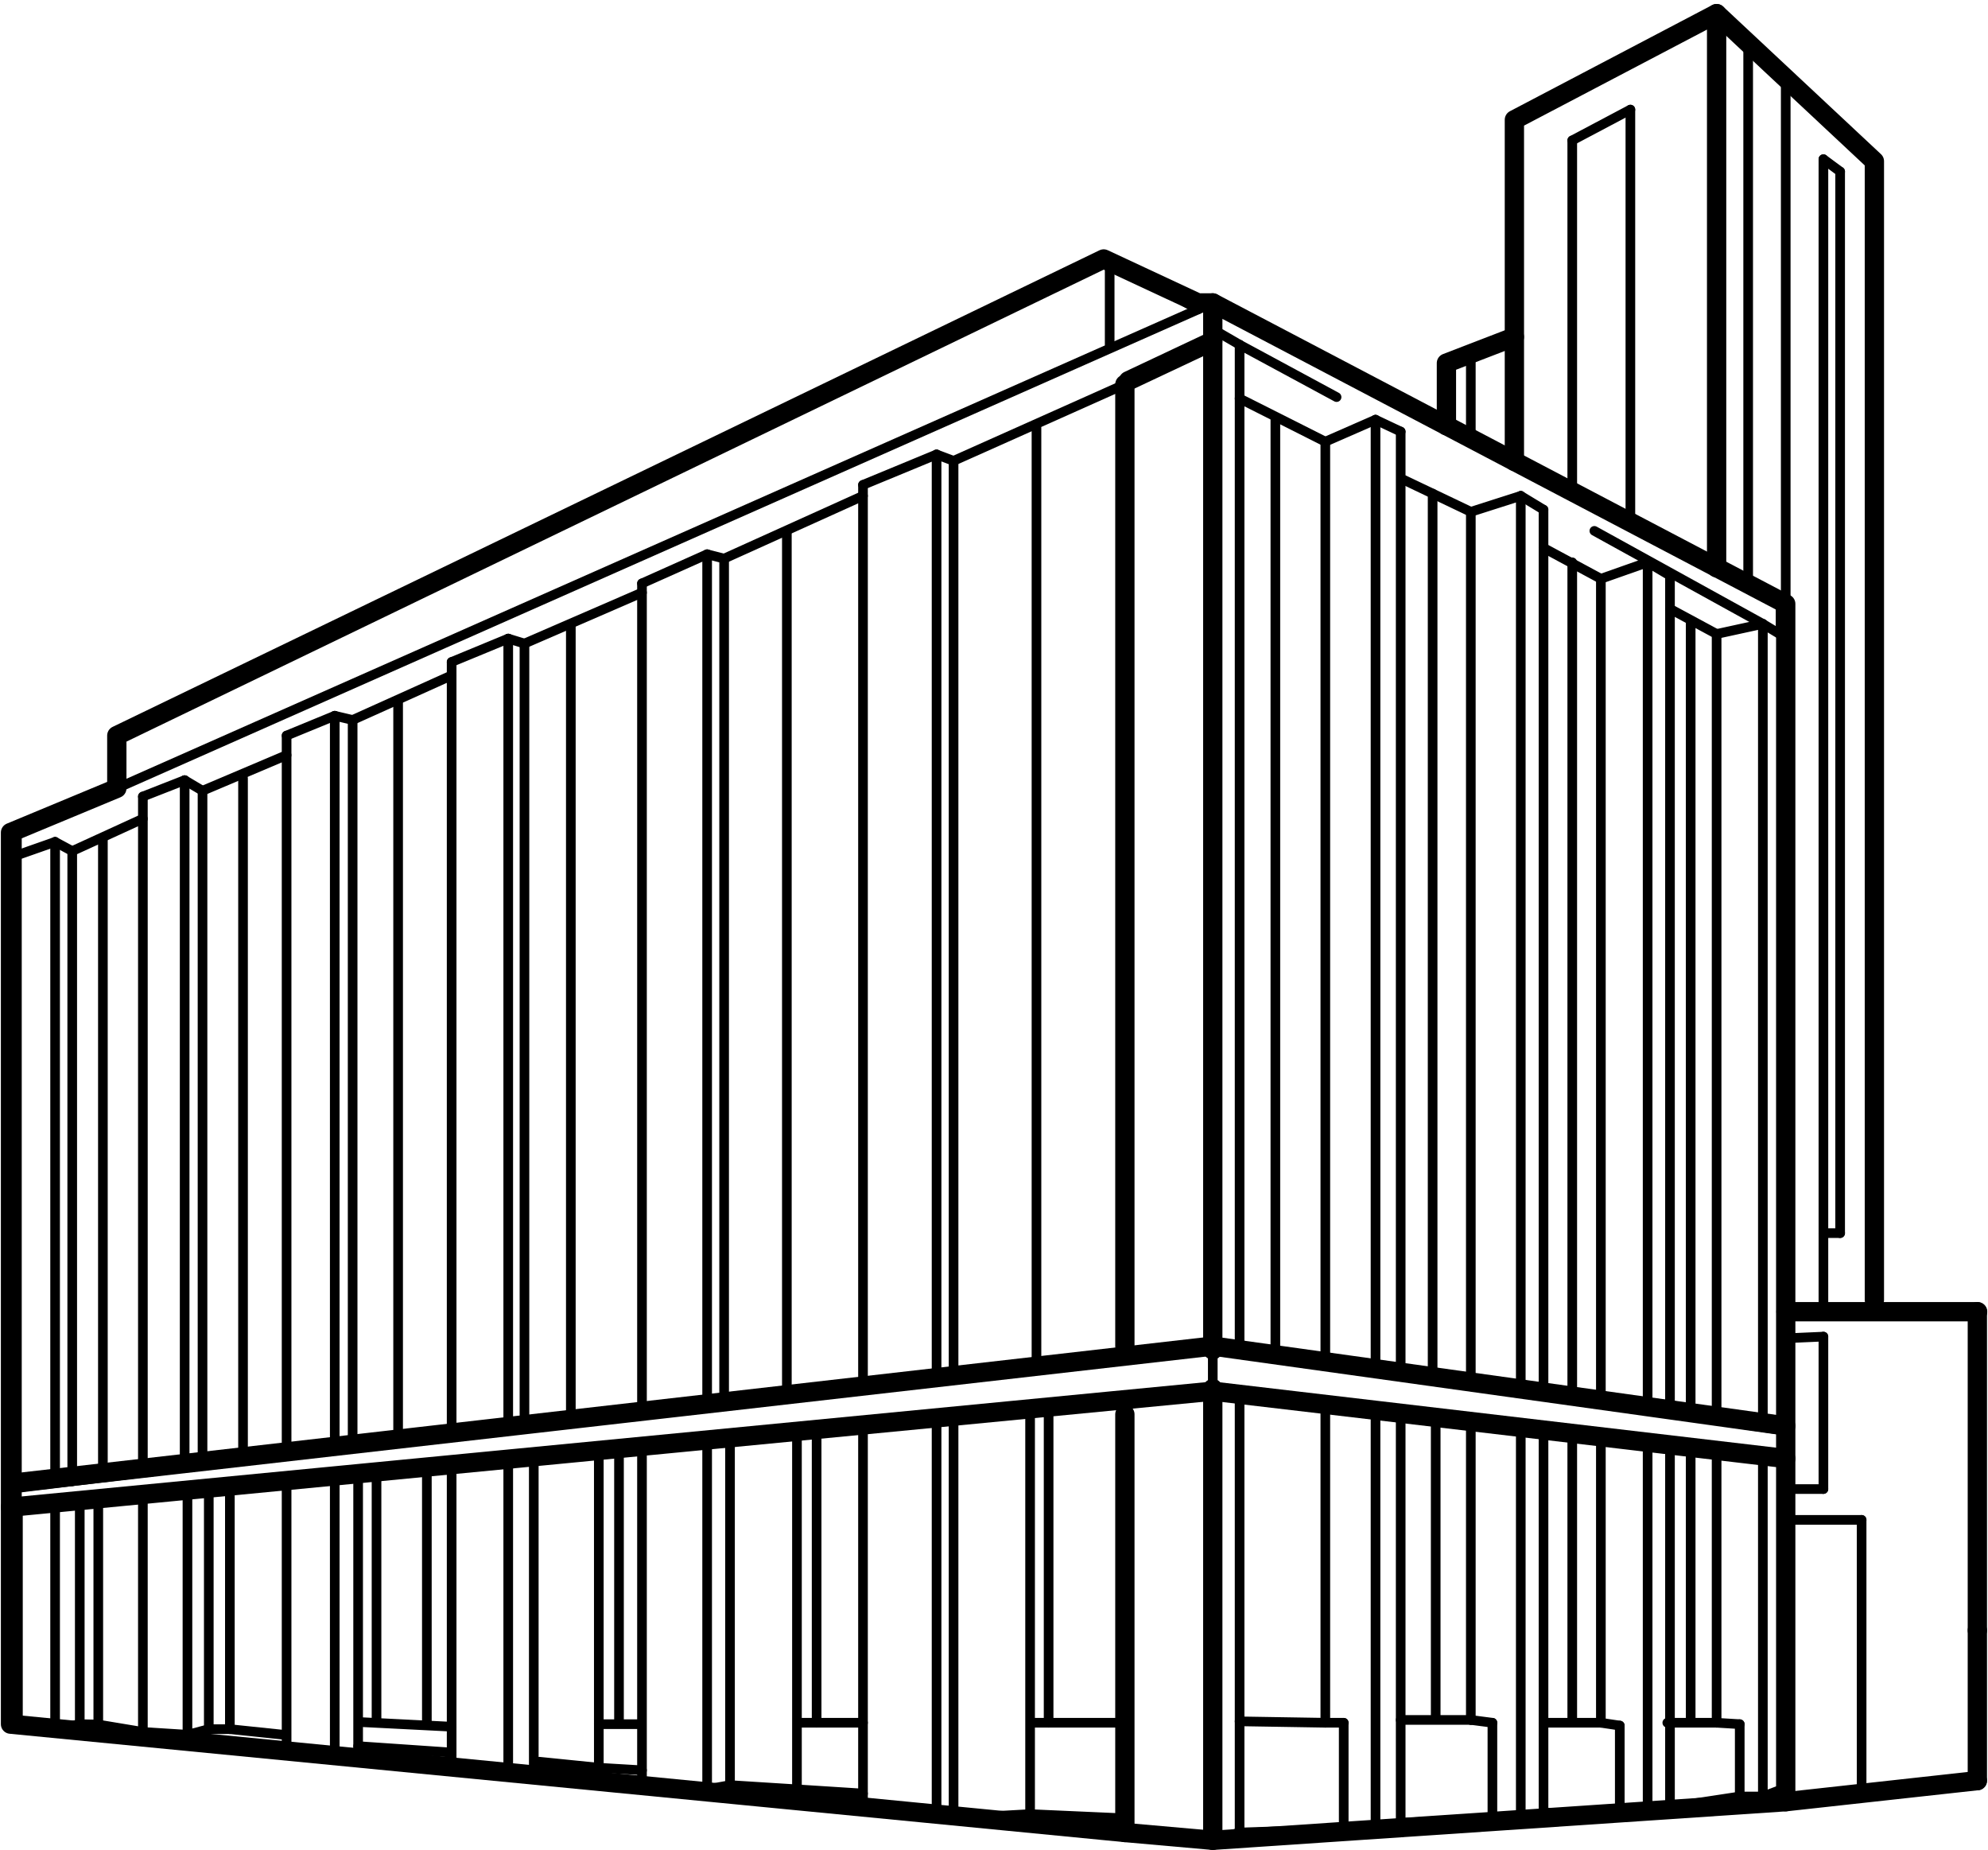 <svg xmlns="http://www.w3.org/2000/svg" width="206.066" height="191.719" viewBox="0 0 206.066 191.719">
  <g id="VEC_venus-23" data-name="VEC venus-23" transform="translate(-16.929 -22.106)">
    <line id="Line_248" data-name="Line 248" y2="105.392" transform="translate(142.639 56.214)" fill="none" stroke="#000" stroke-linecap="round" stroke-linejoin="round" stroke-width="1"/>
    <line id="Line_249" data-name="Line 249" y2="104.187" transform="translate(145.42 57.83)" fill="none" stroke="#000" stroke-linecap="round" stroke-linejoin="round" stroke-width="1"/>
    <line id="Line_250" data-name="Line 250" y2="99.923" transform="translate(133.528 62.411)" fill="none" stroke="#000" stroke-linecap="round" stroke-linejoin="round" stroke-width="1"/>
    <line id="Line_251" data-name="Line 251" x1="2.781" y1="1.616" transform="translate(142.639 56.214)" fill="none" stroke="#000" stroke-linecap="round" stroke-linejoin="round" stroke-width="1"/>
    <line id="Line_252" data-name="Line 252" y1="0.728" x2="9.11" transform="translate(133.528 161.606)" fill="none" stroke="#000" stroke-linecap="round" stroke-linejoin="round" stroke-width="1"/>
    <line id="Line_253" data-name="Line 253" y2="98.493" transform="translate(159.509 65.602)" fill="none" stroke="#000" stroke-linecap="round" stroke-linejoin="round" stroke-width="1"/>
    <line id="Line_254" data-name="Line 254" y2="95.447" transform="translate(154.305 67.88)" fill="none" stroke="#000" stroke-linecap="round" stroke-linejoin="round" stroke-width="1"/>
    <line id="Line_255" data-name="Line 255" y2="97.526" transform="translate(162.117 66.834)" fill="none" stroke="#000" stroke-linecap="round" stroke-linejoin="round" stroke-width="1"/>
    <line id="Line_256" data-name="Line 256" y1="2.278" x2="5.204" transform="translate(154.305 65.602)" fill="none" stroke="#000" stroke-linecap="round" stroke-linejoin="round" stroke-width="1"/>
    <line id="Line_257" data-name="Line 257" x1="2.609" y1="1.231" transform="translate(159.509 65.602)" fill="none" stroke="#000" stroke-linecap="round" stroke-linejoin="round" stroke-width="1"/>
    <line id="Line_258" data-name="Line 258" y2="90.402" transform="translate(169.387 75.15)" fill="none" stroke="#000" stroke-linecap="round" stroke-linejoin="round" stroke-width="1"/>
    <line id="Line_259" data-name="Line 259" y2="92.785" transform="translate(174.565 73.495)" fill="none" stroke="#000" stroke-linecap="round" stroke-linejoin="round" stroke-width="1"/>
    <line id="Line_260" data-name="Line 260" y2="91.7" transform="translate(176.922 74.925)" fill="none" stroke="#000" stroke-linecap="round" stroke-linejoin="round" stroke-width="1"/>
    <line id="Line_261" data-name="Line 261" y1="1.655" x2="5.178" transform="translate(169.387 73.495)" fill="none" stroke="#000" stroke-linecap="round" stroke-linejoin="round" stroke-width="1"/>
    <line id="Line_262" data-name="Line 262" x1="2.357" y1="1.43" transform="translate(174.565 73.495)" fill="none" stroke="#000" stroke-linecap="round" stroke-linejoin="round" stroke-width="1"/>
    <line id="Line_263" data-name="Line 263" y2="87.74" transform="translate(187.714 80.38)" fill="none" stroke="#000" stroke-linecap="round" stroke-linejoin="round" stroke-width="1"/>
    <line id="Line_264" data-name="Line 264" y2="85.344" transform="translate(182.867 82.089)" fill="none" stroke="#000" stroke-linecap="round" stroke-linejoin="round" stroke-width="1"/>
    <line id="Line_265" data-name="Line 265" y2="86.363" transform="translate(190.031 81.758)" fill="none" stroke="#000" stroke-linecap="round" stroke-linejoin="round" stroke-width="1"/>
    <line id="Line_266" data-name="Line 266" y1="1.708" x2="4.847" transform="translate(182.867 80.38)" fill="none" stroke="#000" stroke-linecap="round" stroke-linejoin="round" stroke-width="1"/>
    <line id="Line_267" data-name="Line 267" x1="2.317" y1="1.377" transform="translate(187.714 80.38)" fill="none" stroke="#000" stroke-linecap="round" stroke-linejoin="round" stroke-width="1"/>
    <line id="Line_268" data-name="Line 268" y2="81.358" transform="translate(194.864 87.809)" fill="none" stroke="#000" stroke-linecap="round" stroke-linejoin="round" stroke-width="1"/>
    <line id="Line_269" data-name="Line 269" y2="83.119" transform="translate(199.658 86.763)" fill="none" stroke="#000" stroke-linecap="round" stroke-linejoin="round" stroke-width="1"/>
    <line id="Line_270" data-name="Line 270" y2="82.179" transform="translate(202.028 88.193)" fill="none" stroke="#000" stroke-linecap="round" stroke-linejoin="round" stroke-width="1"/>
    <line id="Line_271" data-name="Line 271" x2="2.37" y2="1.43" transform="translate(199.658 86.763)" fill="none" stroke="#000" stroke-linecap="round" stroke-linejoin="round" stroke-width="1"/>
    <line id="Line_272" data-name="Line 272" y1="1.046" x2="4.794" transform="translate(194.864 86.763)" fill="none" stroke="#000" stroke-linecap="round" stroke-linejoin="round" stroke-width="1"/>
    <line id="Line_273" data-name="Line 273" x2="4.794" y2="0.715" transform="translate(194.864 169.167)" fill="none" stroke="#000" stroke-linecap="round" stroke-linejoin="round" stroke-width="1"/>
    <line id="Line_274" data-name="Line 274" x1="2.37" y1="0.49" transform="translate(199.658 169.882)" fill="none" stroke="#000" stroke-linecap="round" stroke-linejoin="round" stroke-width="1"/>
    <line id="Line_275" data-name="Line 275" y2="45.062" transform="translate(133.528 166.955)" fill="none" stroke="#000" stroke-linecap="round" stroke-linejoin="round" stroke-width="1"/>
    <line id="Line_276" data-name="Line 276" y2="46.823" transform="translate(142.639 166.002)" fill="none" stroke="#000" stroke-linecap="round" stroke-linejoin="round" stroke-width="1"/>
    <line id="Line_277" data-name="Line 277" y2="45.684" transform="translate(145.42 166.333)" fill="none" stroke="#000" stroke-linecap="round" stroke-linejoin="round" stroke-width="1"/>
    <line id="Line_278" data-name="Line 278" y1="0.953" x2="9.11" transform="translate(133.528 166.002)" fill="none" stroke="#000" stroke-linecap="round" stroke-linejoin="round" stroke-width="1"/>
    <line id="Line_279" data-name="Line 279" x2="9.11" y2="0.808" transform="translate(133.528 212.017)" fill="none" stroke="#000" stroke-linecap="round" stroke-linejoin="round" stroke-width="1"/>
    <line id="Line_280" data-name="Line 280" x1="2.781" y2="0.808" transform="translate(142.639 212.017)" fill="none" stroke="#000" stroke-linecap="round" stroke-linejoin="round" stroke-width="1"/>
    <line id="Line_281" data-name="Line 281" y2="32.522" transform="translate(154.305 168.121)" fill="none" stroke="#000" stroke-linecap="round" stroke-linejoin="round" stroke-width="1"/>
    <line id="Line_282" data-name="Line 282" x1="1.907" transform="translate(154.305 200.643)" fill="none" stroke="#000" stroke-linecap="round" stroke-linejoin="round" stroke-width="1"/>
    <line id="Line_283" data-name="Line 283" y1="11.017" transform="translate(156.212 200.643)" fill="none" stroke="#000" stroke-linecap="round" stroke-linejoin="round" stroke-width="1"/>
    <line id="Line_284" data-name="Line 284" x1="3.297" y1="0.358" transform="translate(156.212 211.66)" fill="none" stroke="#000" stroke-linecap="round" stroke-linejoin="round" stroke-width="1"/>
    <line id="Line_285" data-name="Line 285" y2="43.897" transform="translate(159.509 168.121)" fill="none" stroke="#000" stroke-linecap="round" stroke-linejoin="round" stroke-width="1"/>
    <line id="Line_286" data-name="Line 286" y1="0.185" x2="2.609" transform="translate(159.509 211.832)" fill="none" stroke="#000" stroke-linecap="round" stroke-linejoin="round" stroke-width="1"/>
    <line id="Line_287" data-name="Line 287" y2="43.513" transform="translate(162.117 168.319)" fill="none" stroke="#000" stroke-linecap="round" stroke-linejoin="round" stroke-width="1"/>
    <line id="Line_288" data-name="Line 288" y2="40.666" transform="translate(174.565 169.882)" fill="none" stroke="#000" stroke-linecap="round" stroke-linejoin="round" stroke-width="1"/>
    <line id="Line_289" data-name="Line 289" y2="31.171" transform="translate(169.387 169.18)" fill="none" stroke="#000" stroke-linecap="round" stroke-linejoin="round" stroke-width="1"/>
    <line id="Line_290" data-name="Line 290" y2="9.905" transform="translate(171.625 200.643)" fill="none" stroke="#000" stroke-linecap="round" stroke-linejoin="round" stroke-width="1"/>
    <line id="Line_291" data-name="Line 291" y1="40.176" transform="translate(176.922 170.372)" fill="none" stroke="#000" stroke-linecap="round" stroke-linejoin="round" stroke-width="1"/>
    <line id="Line_292" data-name="Line 292" x2="2.238" y2="0.291" transform="translate(169.387 200.351)" fill="none" stroke="#000" stroke-linecap="round" stroke-linejoin="round" stroke-width="1"/>
    <line id="Line_293" data-name="Line 293" x2="2.94" transform="translate(171.625 210.547)" fill="none" stroke="#000" stroke-linecap="round" stroke-linejoin="round" stroke-width="1"/>
    <line id="Line_294" data-name="Line 294" x1="2.357" transform="translate(174.565 210.547)" fill="none" stroke="#000" stroke-linecap="round" stroke-linejoin="round" stroke-width="1"/>
    <line id="Line_295" data-name="Line 295" y1="38.454" transform="translate(187.714 171.511)" fill="none" stroke="#000" stroke-linecap="round" stroke-linejoin="round" stroke-width="1"/>
    <line id="Line_296" data-name="Line 296" y2="29.874" transform="translate(182.867 170.769)" fill="none" stroke="#000" stroke-linecap="round" stroke-linejoin="round" stroke-width="1"/>
    <line id="Line_297" data-name="Line 297" y2="9.031" transform="translate(184.827 200.934)" fill="none" stroke="#000" stroke-linecap="round" stroke-linejoin="round" stroke-width="1"/>
    <line id="Line_298" data-name="Line 298" x1="2.887" transform="translate(184.827 209.965)" fill="none" stroke="#000" stroke-linecap="round" stroke-linejoin="round" stroke-width="1"/>
    <line id="Line_299" data-name="Line 299" x2="1.96" y2="0.291" transform="translate(182.867 200.643)" fill="none" stroke="#000" stroke-linecap="round" stroke-linejoin="round" stroke-width="1"/>
    <line id="Line_300" data-name="Line 300" y2="37.58" transform="translate(190.031 171.802)" fill="none" stroke="#000" stroke-linecap="round" stroke-linejoin="round" stroke-width="1"/>
    <line id="Line_301" data-name="Line 301" y1="0.583" x2="2.317" transform="translate(187.714 209.382)" fill="none" stroke="#000" stroke-linecap="round" stroke-linejoin="round" stroke-width="1"/>
    <line id="Line_302" data-name="Line 302" x2="2.317" y2="0.291" transform="translate(187.714 171.511)" fill="none" stroke="#000" stroke-linecap="round" stroke-linejoin="round" stroke-width="1"/>
    <line id="Line_303" data-name="Line 303" y2="27.742" transform="translate(194.864 172.901)" fill="none" stroke="#000" stroke-linecap="round" stroke-linejoin="round" stroke-width="1"/>
    <line id="Line_304" data-name="Line 304" y2="7.495" transform="translate(197.261 200.788)" fill="none" stroke="#000" stroke-linecap="round" stroke-linejoin="round" stroke-width="1"/>
    <line id="Line_305" data-name="Line 305" x2="2.397" y2="0.146" transform="translate(194.864 200.643)" fill="none" stroke="#000" stroke-linecap="round" stroke-linejoin="round" stroke-width="1"/>
    <line id="Line_306" data-name="Line 306" y2="35.382" transform="translate(199.658 172.901)" fill="none" stroke="#000" stroke-linecap="round" stroke-linejoin="round" stroke-width="1"/>
    <line id="Line_307" data-name="Line 307" x2="2.397" transform="translate(197.261 208.283)" fill="none" stroke="#000" stroke-linecap="round" stroke-linejoin="round" stroke-width="1"/>
    <line id="Line_308" data-name="Line 308" y2="34.495" transform="translate(202.028 172.901)" fill="none" stroke="#000" stroke-linecap="round" stroke-linejoin="round" stroke-width="1"/>
    <line id="Line_309" data-name="Line 309" y1="0.887" x2="2.37" transform="translate(199.658 207.396)" fill="none" stroke="#000" stroke-linecap="round" stroke-linejoin="round" stroke-width="1"/>
    <line id="Line_310" data-name="Line 310" x2="2.37" transform="translate(199.658 172.901)" fill="none" stroke="#000" stroke-linecap="round" stroke-linejoin="round" stroke-width="1"/>
    <line id="Line_311" data-name="Line 311" y2="2.529" transform="translate(202.028 170.372)" fill="none" stroke="#000" stroke-linecap="round" stroke-linejoin="round" stroke-width="1"/>
    <line id="Line_312" data-name="Line 312" x1="58.198" y1="6.899" transform="translate(142.639 166.002)" fill="none" stroke="#000" stroke-linecap="round" stroke-linejoin="round" stroke-width="1"/>
    <line id="Line_313" data-name="Line 313" y2="4.396" transform="translate(142.639 161.606)" fill="none" stroke="#000" stroke-linecap="round" stroke-linejoin="round" stroke-width="1"/>
    <line id="Line_314" data-name="Line 314" x1="59.39" y1="8.766" transform="translate(142.639 161.606)" fill="none" stroke="#000" stroke-linecap="round" stroke-linejoin="round" stroke-width="1"/>
    <line id="Line_315" data-name="Line 315" x1="123.851" y2="12.302" transform="translate(18.788 166.002)" fill="none" stroke="#000" stroke-linecap="round" stroke-linejoin="round" stroke-width="1"/>
    <line id="Line_316" data-name="Line 316" y1="13.983" x2="114.846" transform="translate(18.682 162.334)" fill="none" stroke="#000" stroke-linecap="round" stroke-linejoin="round" stroke-width="1"/>
    <line id="Line_317" data-name="Line 317" y2="1.986" transform="translate(18.682 176.317)" fill="none" stroke="#000" stroke-linecap="round" stroke-linejoin="round" stroke-width="1"/>
    <line id="Line_318" data-name="Line 318" y2="94.494" transform="translate(115.771 69.866)" fill="none" stroke="#000" stroke-linecap="round" stroke-linejoin="round" stroke-width="1"/>
    <line id="Line_319" data-name="Line 319" y2="93.196" transform="translate(106.383 72.356)" fill="none" stroke="#000" stroke-linecap="round" stroke-linejoin="round" stroke-width="1"/>
    <line id="Line_320" data-name="Line 320" y2="95.156" transform="translate(114.01 69.204)" fill="none" stroke="#000" stroke-linecap="round" stroke-linejoin="round" stroke-width="1"/>
    <line id="Line_321" data-name="Line 321" y2="41.367" transform="translate(114.01 169.18)" fill="none" stroke="#000" stroke-linecap="round" stroke-linejoin="round" stroke-width="1"/>
    <line id="Line_322" data-name="Line 322" y2="41.871" transform="translate(115.771 168.677)" fill="none" stroke="#000" stroke-linecap="round" stroke-linejoin="round" stroke-width="1"/>
    <line id="Line_323" data-name="Line 323" y2="40.07" transform="translate(106.383 169.604)" fill="none" stroke="#000" stroke-linecap="round" stroke-linejoin="round" stroke-width="1"/>
    <line id="Line_324" data-name="Line 324" x1="7.627" y1="0.874" transform="translate(106.383 209.673)" fill="none" stroke="#000" stroke-linecap="round" stroke-linejoin="round" stroke-width="1"/>
    <line id="Line_325" data-name="Line 325" x1="1.761" transform="translate(114.01 210.547)" fill="none" stroke="#000" stroke-linecap="round" stroke-linejoin="round" stroke-width="1"/>
    <line id="Line_326" data-name="Line 326" x1="4.833" y1="2.609" transform="translate(190.031 85.2)" fill="none" stroke="#000" stroke-linecap="round" stroke-linejoin="round" stroke-width="1"/>
    <line id="Line_327" data-name="Line 327" x1="5.946" y1="3.205" transform="translate(176.922 78.884)" fill="none" stroke="#000" stroke-linecap="round" stroke-linejoin="round" stroke-width="1"/>
    <line id="Line_328" data-name="Line 328" x1="6.939" y1="3.31" transform="translate(162.449 71.839)" fill="none" stroke="#000" stroke-linecap="round" stroke-linejoin="round" stroke-width="1"/>
    <line id="Line_329" data-name="Line 329" x1="8.885" y1="4.476" transform="translate(145.42 63.404)" fill="none" stroke="#000" stroke-linecap="round" stroke-linejoin="round" stroke-width="1"/>
    <line id="Line_330" data-name="Line 330" y1="2.715" transform="translate(142.639 53.499)" fill="none" stroke="#000" stroke-linecap="round" stroke-linejoin="round" stroke-width="1"/>
    <line id="Line_331" data-name="Line 331" y1="2.794" transform="translate(201.499 84.684)" fill="none" stroke="#000" stroke-linecap="round" stroke-linejoin="round" stroke-width="1"/>
    <line id="Line_332" data-name="Line 332" x2="58.86" y2="31.184" transform="translate(142.639 53.499)" fill="none" stroke="#000" stroke-linecap="round" stroke-linejoin="round" stroke-width="1"/>
    <line id="Line_333" data-name="Line 333" x2="10.051" y2="5.429" transform="translate(145.42 57.83)" fill="none" stroke="#000" stroke-linecap="round" stroke-linejoin="round" stroke-width="1"/>
    <line id="Line_334" data-name="Line 334" x1="17.466" y1="9.64" transform="translate(182.192 77.123)" fill="none" stroke="#000" stroke-linecap="round" stroke-linejoin="round" stroke-width="1"/>
    <line id="Line_335" data-name="Line 335" y1="3.152" x2="7.627" transform="translate(106.383 69.204)" fill="none" stroke="#000" stroke-linecap="round" stroke-linejoin="round" stroke-width="1"/>
    <line id="Line_336" data-name="Line 336" x1="1.761" y1="0.662" transform="translate(114.01 69.204)" fill="none" stroke="#000" stroke-linecap="round" stroke-linejoin="round" stroke-width="1"/>
    <line id="Line_337" data-name="Line 337" y2="87.701" transform="translate(90.228 79.546)" fill="none" stroke="#000" stroke-linecap="round" stroke-linejoin="round" stroke-width="1"/>
    <line id="Line_338" data-name="Line 338" y2="86.668" transform="translate(91.989 79.996)" fill="none" stroke="#000" stroke-linecap="round" stroke-linejoin="round" stroke-width="1"/>
    <line id="Line_339" data-name="Line 339" y2="85.555" transform="translate(83.474 82.565)" fill="none" stroke="#000" stroke-linecap="round" stroke-linejoin="round" stroke-width="1"/>
    <line id="Line_340" data-name="Line 340" y1="3.019" x2="6.753" transform="translate(83.474 79.546)" fill="none" stroke="#000" stroke-linecap="round" stroke-linejoin="round" stroke-width="1"/>
    <line id="Line_341" data-name="Line 341" x1="1.761" y1="0.45" transform="translate(90.228 79.546)" fill="none" stroke="#000" stroke-linecap="round" stroke-linejoin="round" stroke-width="1"/>
    <line id="Line_342" data-name="Line 342" y2="81.424" transform="translate(69.61 88.286)" fill="none" stroke="#000" stroke-linecap="round" stroke-linejoin="round" stroke-width="1"/>
    <line id="Line_343" data-name="Line 343" y2="80.908" transform="translate(71.292 88.802)" fill="none" stroke="#000" stroke-linecap="round" stroke-linejoin="round" stroke-width="1"/>
    <line id="Line_344" data-name="Line 344" y2="79.769" transform="translate(63.744 90.709)" fill="none" stroke="#000" stroke-linecap="round" stroke-linejoin="round" stroke-width="1"/>
    <line id="Line_345" data-name="Line 345" y1="2.423" x2="5.866" transform="translate(63.744 88.286)" fill="none" stroke="#000" stroke-linecap="round" stroke-linejoin="round" stroke-width="1"/>
    <line id="Line_346" data-name="Line 346" x1="1.682" y1="0.516" transform="translate(69.61 88.286)" fill="none" stroke="#000" stroke-linecap="round" stroke-linejoin="round" stroke-width="1"/>
    <line id="Line_347" data-name="Line 347" y2="75.862" transform="translate(51.628 96.284)" fill="none" stroke="#000" stroke-linecap="round" stroke-linejoin="round" stroke-width="1"/>
    <line id="Line_348" data-name="Line 348" y1="75.359" transform="translate(53.482 96.721)" fill="none" stroke="#000" stroke-linecap="round" stroke-linejoin="round" stroke-width="1"/>
    <line id="Line_349" data-name="Line 349" y2="74.485" transform="translate(46.636 98.336)" fill="none" stroke="#000" stroke-linecap="round" stroke-linejoin="round" stroke-width="1"/>
    <line id="Line_350" data-name="Line 350" x2="1.854" y2="0.437" transform="translate(51.628 96.284)" fill="none" stroke="#000" stroke-linecap="round" stroke-linejoin="round" stroke-width="1"/>
    <line id="Line_351" data-name="Line 351" y1="2.052" x2="4.992" transform="translate(46.636 96.284)" fill="none" stroke="#000" stroke-linecap="round" stroke-linejoin="round" stroke-width="1"/>
    <line id="Line_352" data-name="Line 352" y2="71.307" transform="translate(36.069 102.958)" fill="none" stroke="#000" stroke-linecap="round" stroke-linejoin="round" stroke-width="1"/>
    <line id="Line_353" data-name="Line 353" y1="69.917" transform="translate(37.922 104.057)" fill="none" stroke="#000" stroke-linecap="round" stroke-linejoin="round" stroke-width="1"/>
    <line id="Line_354" data-name="Line 354" y2="69.996" transform="translate(31.739 104.653)" fill="none" stroke="#000" stroke-linecap="round" stroke-linejoin="round" stroke-width="1"/>
    <line id="Line_355" data-name="Line 355" y1="1.695" x2="4.33" transform="translate(31.739 102.958)" fill="none" stroke="#000" stroke-linecap="round" stroke-linejoin="round" stroke-width="1"/>
    <line id="Line_356" data-name="Line 356" x1="1.854" y1="1.099" transform="translate(36.069 102.958)" fill="none" stroke="#000" stroke-linecap="round" stroke-linejoin="round" stroke-width="1"/>
    <line id="Line_357" data-name="Line 357" y2="66.408" transform="translate(22.641 109.353)" fill="none" stroke="#000" stroke-linecap="round" stroke-linejoin="round" stroke-width="1"/>
    <line id="Line_358" data-name="Line 358" y1="65.309" transform="translate(24.416 110.307)" fill="none" stroke="#000" stroke-linecap="round" stroke-linejoin="round" stroke-width="1"/>
    <line id="Line_359" data-name="Line 359" y2="65.573" transform="translate(18.682 110.744)" fill="none" stroke="#000" stroke-linecap="round" stroke-linejoin="round" stroke-width="1"/>
    <line id="Line_360" data-name="Line 360" y1="1.39" x2="3.959" transform="translate(18.682 109.353)" fill="none" stroke="#000" stroke-linecap="round" stroke-linejoin="round" stroke-width="1"/>
    <line id="Line_361" data-name="Line 361" x1="1.774" y1="0.953" transform="translate(22.641 109.353)" fill="none" stroke="#000" stroke-linecap="round" stroke-linejoin="round" stroke-width="1"/>
    <line id="Line_362" data-name="Line 362" y2="36.336" transform="translate(90.228 171.206)" fill="none" stroke="#000" stroke-linecap="round" stroke-linejoin="round" stroke-width="1"/>
    <line id="Line_363" data-name="Line 363" y2="35.223" transform="translate(83.474 171.881)" fill="none" stroke="#000" stroke-linecap="round" stroke-linejoin="round" stroke-width="1"/>
    <line id="Line_364" data-name="Line 364" y2="36.137" transform="translate(92.598 170.968)" fill="none" stroke="#000" stroke-linecap="round" stroke-linejoin="round" stroke-width="1"/>
    <line id="Line_365" data-name="Line 365" x2="6.753" y2="0.437" transform="translate(83.474 207.105)" fill="none" stroke="#000" stroke-linecap="round" stroke-linejoin="round" stroke-width="1"/>
    <line id="Line_366" data-name="Line 366" x1="2.37" y2="0.437" transform="translate(90.228 207.105)" fill="none" stroke="#000" stroke-linecap="round" stroke-linejoin="round" stroke-width="1"/>
    <line id="Line_367" data-name="Line 367" y2="32.31" transform="translate(69.61 173.258)" fill="none" stroke="#000" stroke-linecap="round" stroke-linejoin="round" stroke-width="1"/>
    <line id="Line_368" data-name="Line 368" y2="32.575" transform="translate(72.258 172.994)" fill="none" stroke="#000" stroke-linecap="round" stroke-linejoin="round" stroke-width="1"/>
    <line id="Line_369" data-name="Line 369" y2="31.211" transform="translate(63.744 173.841)" fill="none" stroke="#000" stroke-linecap="round" stroke-linejoin="round" stroke-width="1"/>
    <line id="Line_370" data-name="Line 370" x2="5.866" y2="0.516" transform="translate(63.744 205.052)" fill="none" stroke="#000" stroke-linecap="round" stroke-linejoin="round" stroke-width="1"/>
    <line id="Line_371" data-name="Line 371" x1="2.648" transform="translate(69.61 205.569)" fill="none" stroke="#000" stroke-linecap="round" stroke-linejoin="round" stroke-width="1"/>
    <line id="Line_372" data-name="Line 372" y2="29.132" transform="translate(51.628 175.033)" fill="none" stroke="#000" stroke-linecap="round" stroke-linejoin="round" stroke-width="1"/>
    <line id="Line_373" data-name="Line 373" y2="28.629" transform="translate(54.051 175.536)" fill="none" stroke="#000" stroke-linecap="round" stroke-linejoin="round" stroke-width="1"/>
    <line id="Line_374" data-name="Line 374" y2="28.192" transform="translate(46.636 175.536)" fill="none" stroke="#000" stroke-linecap="round" stroke-linejoin="round" stroke-width="1"/>
    <line id="Line_375" data-name="Line 375" x2="4.992" y2="0.437" transform="translate(46.636 203.728)" fill="none" stroke="#000" stroke-linecap="round" stroke-linejoin="round" stroke-width="1"/>
    <line id="Line_376" data-name="Line 376" x2="2.423" transform="translate(51.628 204.165)" fill="none" stroke="#000" stroke-linecap="round" stroke-linejoin="round" stroke-width="1"/>
    <line id="Line_377" data-name="Line 377" y2="25.332" transform="translate(36.36 176.556)" fill="none" stroke="#000" stroke-linecap="round" stroke-linejoin="round" stroke-width="1"/>
    <line id="Line_378" data-name="Line 378" y2="24.974" transform="translate(38.571 176.331)" fill="none" stroke="#000" stroke-linecap="round" stroke-linejoin="round" stroke-width="1"/>
    <line id="Line_379" data-name="Line 379" y2="24.59" transform="translate(31.739 177.006)" fill="none" stroke="#000" stroke-linecap="round" stroke-linejoin="round" stroke-width="1"/>
    <line id="Line_380" data-name="Line 380" x1="4.621" y1="0.291" transform="translate(31.739 201.596)" fill="none" stroke="#000" stroke-linecap="round" stroke-linejoin="round" stroke-width="1"/>
    <line id="Line_381" data-name="Line 381" y1="0.583" x2="2.211" transform="translate(36.36 201.305)" fill="none" stroke="#000" stroke-linecap="round" stroke-linejoin="round" stroke-width="1"/>
    <line id="Line_382" data-name="Line 382" y2="23.385" transform="translate(22.641 177.92)" fill="none" stroke="#000" stroke-linecap="round" stroke-linejoin="round" stroke-width="1"/>
    <line id="Line_383" data-name="Line 383" y2="22.485" transform="translate(18.788 178.304)" fill="none" stroke="#000" stroke-linecap="round" stroke-linejoin="round" stroke-width="1"/>
    <line id="Line_384" data-name="Line 384" y2="23.133" transform="translate(25.197 177.655)" fill="none" stroke="#000" stroke-linecap="round" stroke-linejoin="round" stroke-width="1"/>
    <line id="Line_385" data-name="Line 385" x2="3.853" y2="0.516" transform="translate(18.788 200.788)" fill="none" stroke="#000" stroke-linecap="round" stroke-linejoin="round" stroke-width="1"/>
    <line id="Line_386" data-name="Line 386" x1="2.556" y2="0.516" transform="translate(22.641 200.788)" fill="none" stroke="#000" stroke-linecap="round" stroke-linejoin="round" stroke-width="1"/>
    <line id="Line_387" data-name="Line 387" y2="37.262" transform="translate(99.537 170.279)" fill="none" stroke="#000" stroke-linecap="round" stroke-linejoin="round" stroke-width="1"/>
    <line id="Line_388" data-name="Line 388" x2="6.939" y2="0.437" transform="translate(92.598 207.105)" fill="none" stroke="#000" stroke-linecap="round" stroke-linejoin="round" stroke-width="1"/>
    <line id="Line_389" data-name="Line 389" y2="41.434" transform="translate(123.703 168.677)" fill="none" stroke="#000" stroke-linecap="round" stroke-linejoin="round" stroke-width="1"/>
    <line id="Line_390" data-name="Line 390" y1="0.437" x2="7.932" transform="translate(115.771 210.11)" fill="none" stroke="#000" stroke-linecap="round" stroke-linejoin="round" stroke-width="1"/>
    <line id="Line_391" data-name="Line 391" x2="9.441" transform="translate(124.087 200.643)" fill="none" stroke="#000" stroke-linecap="round" stroke-linejoin="round" stroke-width="1"/>
    <line id="Line_392" data-name="Line 392" y1="33.091" transform="translate(125.623 167.551)" fill="none" stroke="#000" stroke-linecap="round" stroke-linejoin="round" stroke-width="1"/>
    <line id="Line_393" data-name="Line 393" x2="6.409" transform="translate(99.974 200.643)" fill="none" stroke="#000" stroke-linecap="round" stroke-linejoin="round" stroke-width="1"/>
    <line id="Line_394" data-name="Line 394" y2="30.562" transform="translate(101.576 170.08)" fill="none" stroke="#000" stroke-linecap="round" stroke-linejoin="round" stroke-width="1"/>
    <line id="Line_395" data-name="Line 395" x1="8.885" y1="0.146" transform="translate(145.42 200.497)" fill="none" stroke="#000" stroke-linecap="round" stroke-linejoin="round" stroke-width="1"/>
    <line id="Line_396" data-name="Line 396" x1="7.27" transform="translate(162.117 200.351)" fill="none" stroke="#000" stroke-linecap="round" stroke-linejoin="round" stroke-width="1"/>
    <line id="Line_397" data-name="Line 397" x1="5.946" transform="translate(176.922 200.643)" fill="none" stroke="#000" stroke-linecap="round" stroke-linejoin="round" stroke-width="1"/>
    <line id="Line_398" data-name="Line 398" x1="5.111" transform="translate(189.753 200.643)" fill="none" stroke="#000" stroke-linecap="round" stroke-linejoin="round" stroke-width="1"/>
    <line id="Line_399" data-name="Line 399" x1="4.184" transform="translate(78.999 200.788)" fill="none" stroke="#000" stroke-linecap="round" stroke-linejoin="round" stroke-width="1"/>
    <line id="Line_400" data-name="Line 400" x2="6.157" y2="0.622" transform="translate(72.841 204.681)" fill="none" stroke="#000" stroke-linecap="round" stroke-linejoin="round" stroke-width="1"/>
    <line id="Line_401" data-name="Line 401" y2="33.012" transform="translate(78.999 172.292)" fill="none" stroke="#000" stroke-linecap="round" stroke-linejoin="round" stroke-width="1"/>
    <line id="Line_402" data-name="Line 402" y1="28.496" transform="translate(81.091 172.08)" fill="none" stroke="#000" stroke-linecap="round" stroke-linejoin="round" stroke-width="1"/>
    <line id="Line_403" data-name="Line 403" x1="9.402" y1="0.477" transform="translate(54.342 200.576)" fill="none" stroke="#000" stroke-linecap="round" stroke-linejoin="round" stroke-width="1"/>
    <line id="Line_404" data-name="Line 404" x2="4.476" y2="0.265" transform="translate(78.999 205.304)" fill="none" stroke="#000" stroke-linecap="round" stroke-linejoin="round" stroke-width="1"/>
    <line id="Line_405" data-name="Line 405" x1="9.693" y1="0.662" transform="translate(54.051 203.066)" fill="none" stroke="#000" stroke-linecap="round" stroke-linejoin="round" stroke-width="1"/>
    <line id="Line_406" data-name="Line 406" y2="25.636" transform="translate(55.958 174.649)" fill="none" stroke="#000" stroke-linecap="round" stroke-linejoin="round" stroke-width="1"/>
    <line id="Line_407" data-name="Line 407" y2="26.735" transform="translate(61.175 174.093)" fill="none" stroke="#000" stroke-linecap="round" stroke-linejoin="round" stroke-width="1"/>
    <line id="Line_408" data-name="Line 408" x2="6.846" y2="0.437" transform="translate(99.537 207.542)" fill="none" stroke="#000" stroke-linecap="round" stroke-linejoin="round" stroke-width="1"/>
    <line id="Line_409" data-name="Line 409" x2="9.825" y2="0.437" transform="translate(123.703 210.11)" fill="none" stroke="#000" stroke-linecap="round" stroke-linejoin="round" stroke-width="1"/>
    <line id="Line_410" data-name="Line 410" y1="0.358" x2="10.792" transform="translate(145.42 211.66)" fill="none" stroke="#000" stroke-linecap="round" stroke-linejoin="round" stroke-width="1"/>
    <line id="Line_411" data-name="Line 411" y1="0.45" x2="9.097" transform="translate(162.528 210.547)" fill="none" stroke="#000" stroke-linecap="round" stroke-linejoin="round" stroke-width="1"/>
    <line id="Line_412" data-name="Line 412" x2="7.482" transform="translate(177.346 209.965)" fill="none" stroke="#000" stroke-linecap="round" stroke-linejoin="round" stroke-width="1"/>
    <line id="Line_413" data-name="Line 413" y1="1.099" x2="7.23" transform="translate(190.031 208.283)" fill="none" stroke="#000" stroke-linecap="round" stroke-linejoin="round" stroke-width="1"/>
    <line id="Line_414" data-name="Line 414" y2="25.186" transform="translate(40.756 176.119)" fill="none" stroke="#000" stroke-linecap="round" stroke-linejoin="round" stroke-width="1"/>
    <line id="Line_415" data-name="Line 415" x2="2.185" transform="translate(38.571 201.305)" fill="none" stroke="#000" stroke-linecap="round" stroke-linejoin="round" stroke-width="1"/>
    <line id="Line_416" data-name="Line 416" x1="5.588" y1="0.583" transform="translate(40.756 201.305)" fill="none" stroke="#000" stroke-linecap="round" stroke-linejoin="round" stroke-width="1"/>
    <line id="Line_417" data-name="Line 417" y2="23.359" transform="translate(27.117 177.469)" fill="none" stroke="#000" stroke-linecap="round" stroke-linejoin="round" stroke-width="1"/>
    <line id="Line_418" data-name="Line 418" x2="1.92" y2="0.04" transform="translate(25.197 200.788)" fill="none" stroke="#000" stroke-linecap="round" stroke-linejoin="round" stroke-width="1"/>
    <line id="Line_419" data-name="Line 419" x1="4.621" y1="0.768" transform="translate(27.117 200.828)" fill="none" stroke="#000" stroke-linecap="round" stroke-linejoin="round" stroke-width="1"/>
    <line id="Line_420" data-name="Line 420" y2="89.078" transform="translate(98.491 77.401)" fill="none" stroke="#000" stroke-linecap="round" stroke-linejoin="round" stroke-width="1"/>
    <line id="Line_421" data-name="Line 421" y2="96.321" transform="translate(124.365 66.45)" fill="none" stroke="#000" stroke-linecap="round" stroke-linejoin="round" stroke-width="1"/>
    <line id="Line_422" data-name="Line 422" y2="81.993" transform="translate(76.099 87.094)" fill="none" stroke="#000" stroke-linecap="round" stroke-linejoin="round" stroke-width="1"/>
    <line id="Line_423" data-name="Line 423" y2="76.604" transform="translate(58.196 94.907)" fill="none" stroke="#000" stroke-linecap="round" stroke-linejoin="round" stroke-width="1"/>
    <line id="Line_424" data-name="Line 424" y2="70.513" transform="translate(42.12 102.772)" fill="none" stroke="#000" stroke-linecap="round" stroke-linejoin="round" stroke-width="1"/>
    <line id="Line_425" data-name="Line 425" y2="65.534" transform="translate(27.594 109.115)" fill="none" stroke="#000" stroke-linecap="round" stroke-linejoin="round" stroke-width="1"/>
    <line id="Line_426" data-name="Line 426" y2="96.414" transform="translate(149.127 65.602)" fill="none" stroke="#000" stroke-linecap="round" stroke-linejoin="round" stroke-width="1"/>
    <line id="Line_427" data-name="Line 427" y2="91.779" transform="translate(165.428 73.256)" fill="none" stroke="#000" stroke-linecap="round" stroke-linejoin="round" stroke-width="1"/>
    <line id="Line_428" data-name="Line 428" y2="86.575" transform="translate(179.901 80.38)" fill="none" stroke="#000" stroke-linecap="round" stroke-linejoin="round" stroke-width="1"/>
    <line id="Line_429" data-name="Line 429" y2="31.542" transform="translate(165.746 168.743)" fill="none" stroke="#000" stroke-linecap="round" stroke-linejoin="round" stroke-width="1"/>
    <line id="Line_430" data-name="Line 430" y2="29.979" transform="translate(179.901 170.372)" fill="none" stroke="#000" stroke-linecap="round" stroke-linejoin="round" stroke-width="1"/>
    <line id="Line_431" data-name="Line 431" y2="28.616" transform="translate(192.176 171.881)" fill="none" stroke="#000" stroke-linecap="round" stroke-linejoin="round" stroke-width="1"/>
    <line id="Line_432" data-name="Line 432" y1="82.179" transform="translate(192.176 86.498)" fill="none" stroke="#000" stroke-linecap="round" stroke-linejoin="round" stroke-width="1"/>
    <line id="Line_433" data-name="Line 433" x1="123.957" y2="54.887" transform="translate(18.682 53.499)" fill="none" stroke="#000" stroke-linecap="round" stroke-linejoin="round" stroke-width="1"/>
    <line id="Line_434" data-name="Line 434" y1="2.357" transform="translate(18.682 108.387)" fill="none" stroke="#000" stroke-linecap="round" stroke-linejoin="round" stroke-width="1"/>
    <line id="Line_435" data-name="Line 435" x1="17.757" y2="7.932" transform="translate(115.771 61.935)" fill="none" stroke="#000" stroke-linecap="round" stroke-linejoin="round" stroke-width="1"/>
    <line id="Line_436" data-name="Line 436" x1="14.394" y2="6.502" transform="translate(91.989 73.495)" fill="none" stroke="#000" stroke-linecap="round" stroke-linejoin="round" stroke-width="1"/>
    <line id="Line_437" data-name="Line 437" x1="12.182" y2="5.283" transform="translate(71.292 83.519)" fill="none" stroke="#000" stroke-linecap="round" stroke-linejoin="round" stroke-width="1"/>
    <line id="Line_438" data-name="Line 438" x1="10.262" y2="4.621" transform="translate(53.482 92.099)" fill="none" stroke="#000" stroke-linecap="round" stroke-linejoin="round" stroke-width="1"/>
    <line id="Line_439" data-name="Line 439" y1="3.694" x2="8.713" transform="translate(37.922 100.362)" fill="none" stroke="#000" stroke-linecap="round" stroke-linejoin="round" stroke-width="1"/>
    <line id="Line_440" data-name="Line 440" y1="3.35" x2="7.323" transform="translate(24.416 106.957)" fill="none" stroke="#000" stroke-linecap="round" stroke-linejoin="round" stroke-width="1"/>
    <path id="Path_1690" data-name="Path 1690" d="M26.34,97.581V92.112L129.255,42.72v8.885" transform="translate(2.697 6.224)" fill="none" stroke="#000" stroke-linecap="round" stroke-linejoin="round" stroke-width="1"/>
    <line id="Line_441" data-name="Line 441" x2="9.15" y2="5.231" transform="translate(131.953 48.944)" fill="none" stroke="#000" stroke-linecap="round" stroke-linejoin="round" stroke-width="1"/>
    <path id="Path_1691" data-name="Path 1691" d="M29.037,92.112v5.469L18.02,102.163v92.4l115.508,11.229,9.11.808,59.39-4V78.46l-59.39-31.184H141.1L131.33,42.72Z" transform="translate(0 6.224)" fill="none" stroke="#000" stroke-linecap="round" stroke-linejoin="round" stroke-width="2"/>
    <line id="Line_442" data-name="Line 442" y2="108.517" transform="translate(142.639 53.499)" fill="none" stroke="#000" stroke-linecap="round" stroke-linejoin="round" stroke-width="2"/>
    <line id="Line_443" data-name="Line 443" y2="99.671" transform="translate(133.528 61.935)" fill="none" stroke="#000" stroke-linecap="round" stroke-linejoin="round" stroke-width="2"/>
    <line id="Line_444" data-name="Line 444" y2="43.34" transform="translate(133.528 168.677)" fill="none" stroke="#000" stroke-linecap="round" stroke-linejoin="round" stroke-width="2"/>
    <path id="Path_1692" data-name="Path 1692" d="M18.52,141.956,142.477,127.8l59.39,8.276" transform="translate(0.162 33.806)" fill="none" stroke="#000" stroke-linecap="round" stroke-linejoin="round" stroke-width="2"/>
    <path id="Path_1693" data-name="Path 1693" d="M18.02,143.354,142.639,131.33l59.39,6.978" transform="translate(0 34.95)" fill="none" stroke="#000" stroke-linecap="round" stroke-linejoin="round" stroke-width="2"/>
    <path id="Path_1694" data-name="Path 1694" d="M130.42,58.023V51.535l7.045-2.715" transform="translate(36.438 8.202)" fill="none" stroke="#000" stroke-linecap="round" stroke-linejoin="round" stroke-width="2"/>
    <path id="Path_1695" data-name="Path 1695" d="M135.74,69.919v-35.4l20.962-11V80.95" transform="translate(38.163 0)" fill="none" stroke="#000" stroke-linecap="round" stroke-linejoin="round" stroke-width="2"/>
    <path id="Path_1696" data-name="Path 1696" d="M151.57,23.52l16.354,15.294V156.825" transform="translate(43.294 0)" fill="none" stroke="#000" stroke-linecap="round" stroke-linejoin="round" stroke-width="2"/>
    <path id="Path_1697" data-name="Path 1697" d="M157,125.11h19.863" transform="translate(45.055 32.934)" fill="none" stroke="#000" stroke-linecap="round" stroke-linejoin="round" stroke-width="2"/>
    <line id="Line_445" data-name="Line 445" y2="8.793" transform="translate(169.387 58.756)" fill="none" stroke="#000" stroke-linecap="round" stroke-linejoin="round" stroke-width="1"/>
    <line id="Line_446" data-name="Line 446" y2="36.6" transform="translate(179.901 36.656)" fill="none" stroke="#000" stroke-linecap="round" stroke-linejoin="round" stroke-width="1"/>
    <line id="Line_447" data-name="Line 447" y2="42.917" transform="translate(185.926 33.465)" fill="none" stroke="#000" stroke-linecap="round" stroke-linejoin="round" stroke-width="1"/>
    <line id="Line_448" data-name="Line 448" y2="54.464" transform="translate(202.028 30.22)" fill="none" stroke="#000" stroke-linecap="round" stroke-linejoin="round" stroke-width="1"/>
    <line id="Line_449" data-name="Line 449" y2="56.569" transform="translate(198.135 26.566)" fill="none" stroke="#000" stroke-linecap="round" stroke-linejoin="round" stroke-width="1"/>
    <line id="Line_450" data-name="Line 450" y2="118.435" transform="translate(205.935 38.602)" fill="none" stroke="#000" stroke-linecap="round" stroke-linejoin="round" stroke-width="1"/>
    <line id="Line_451" data-name="Line 451" y2="110.013" transform="translate(207.669 39.887)" fill="none" stroke="#000" stroke-linecap="round" stroke-linejoin="round" stroke-width="1"/>
    <line id="Line_452" data-name="Line 452" x2="1.735" transform="translate(205.935 149.9)" fill="none" stroke="#000" stroke-linecap="round" stroke-linejoin="round" stroke-width="1"/>
    <line id="Line_453" data-name="Line 453" x2="1.735" y2="1.284" transform="translate(205.935 38.602)" fill="none" stroke="#000" stroke-linecap="round" stroke-linejoin="round" stroke-width="1"/>
    <line id="Line_454" data-name="Line 454" y1="3.191" x2="6.025" transform="translate(179.901 33.465)" fill="none" stroke="#000" stroke-linecap="round" stroke-linejoin="round" stroke-width="1"/>
    <line id="Line_455" data-name="Line 455" y1="0.172" x2="3.906" transform="translate(202.028 160.626)" fill="none" stroke="#000" stroke-linecap="round" stroke-linejoin="round" stroke-width="1"/>
    <line id="Line_456" data-name="Line 456" y2="15.797" transform="translate(205.935 160.626)" fill="none" stroke="#000" stroke-linecap="round" stroke-linejoin="round" stroke-width="1"/>
    <line id="Line_457" data-name="Line 457" x2="3.575" transform="translate(202.359 176.423)" fill="none" stroke="#000" stroke-linecap="round" stroke-linejoin="round" stroke-width="1"/>
    <line id="Line_458" data-name="Line 458" x2="7.866" transform="translate(202.028 179.615)" fill="none" stroke="#000" stroke-linecap="round" stroke-linejoin="round" stroke-width="1"/>
    <line id="Line_459" data-name="Line 459" y1="28.404" transform="translate(209.894 179.615)" fill="none" stroke="#000" stroke-linecap="round" stroke-linejoin="round" stroke-width="1"/>
    <line id="Line_460" data-name="Line 460" y2="33.025" transform="translate(221.891 158.044)" fill="none" stroke="#000" stroke-linecap="round" stroke-linejoin="round" stroke-width="2"/>
    <line id="Line_461" data-name="Line 461" y1="2.185" x2="19.863" transform="translate(202.028 206.641)" fill="none" stroke="#000" stroke-linecap="round" stroke-linejoin="round" stroke-width="2"/>
    <line id="Line_462" data-name="Line 462" y2="15.572" transform="translate(221.891 191.069)" fill="none" stroke="#000" stroke-linecap="round" stroke-linejoin="round" stroke-width="2"/>
    <line id="Line_463" data-name="Line 463" y2="46.823" transform="translate(142.639 166.002)" fill="none" stroke="#000" stroke-linecap="round" stroke-linejoin="round" stroke-width="2"/>
    <line id="Line_464" data-name="Line 464" y1="4.118" x2="8.74" transform="translate(133.899 57.446)" fill="none" stroke="#000" stroke-linecap="round" stroke-linejoin="round" stroke-width="2"/>
  </g>
</svg>
